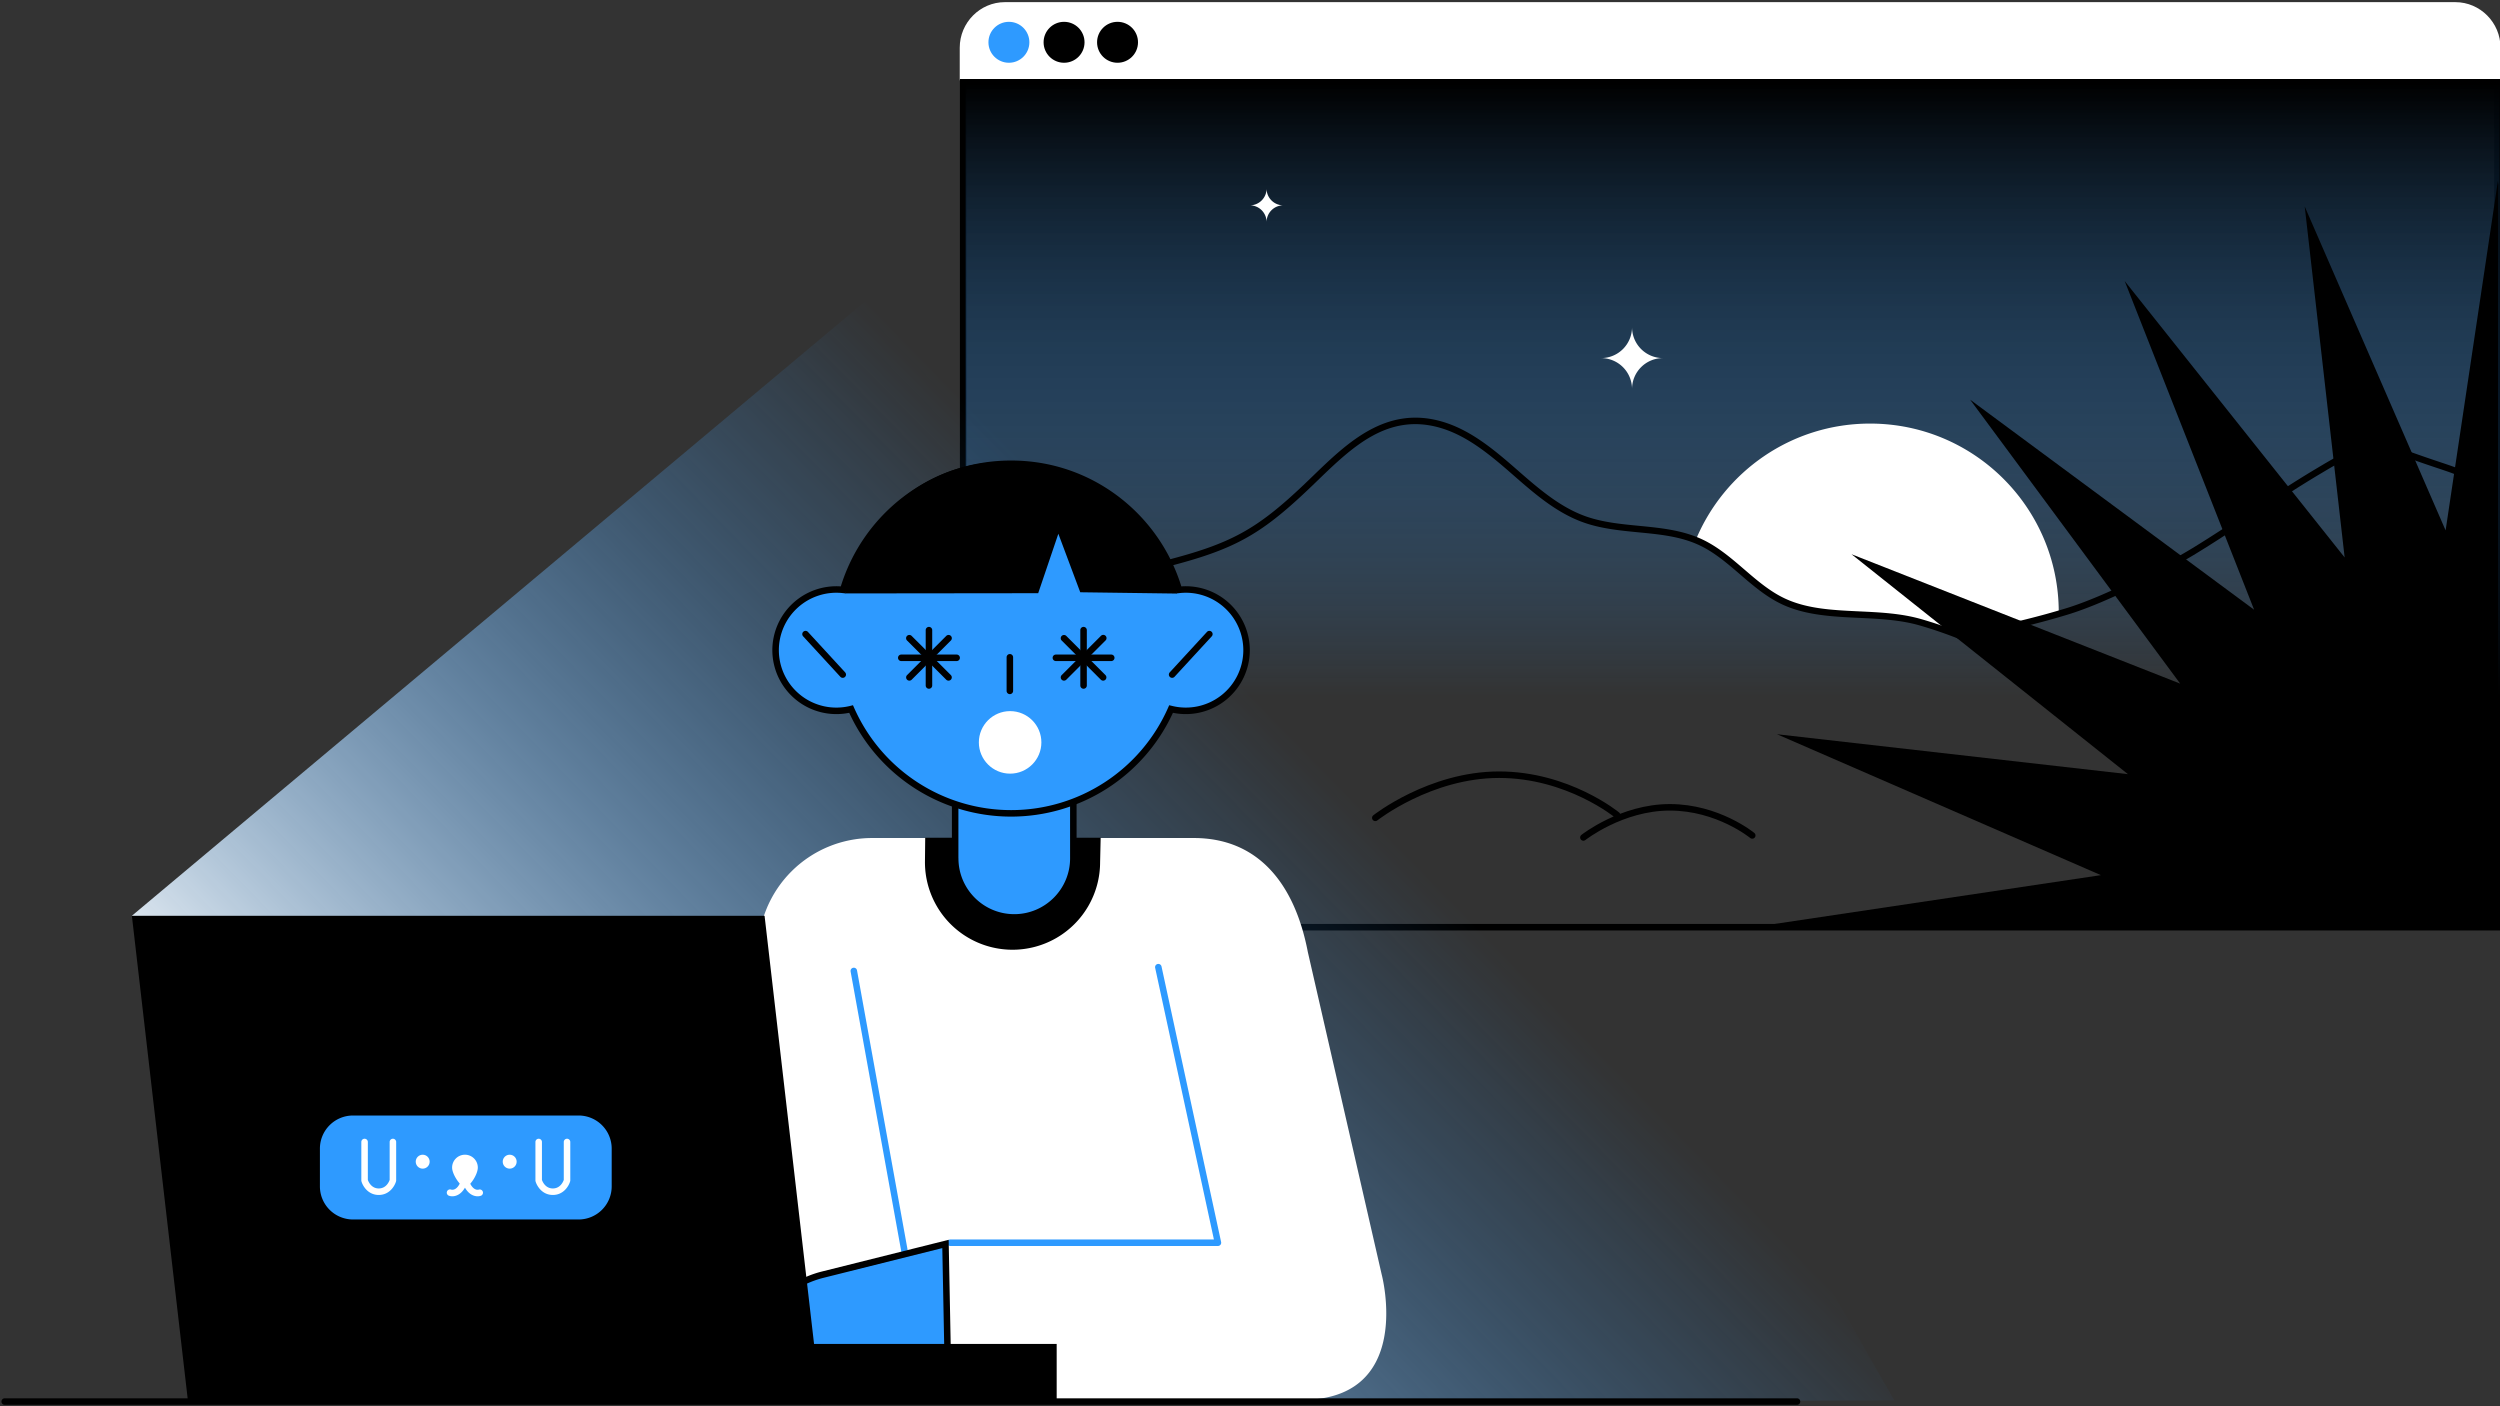 <svg xmlns="http://www.w3.org/2000/svg" xmlns:xlink="http://www.w3.org/1999/xlink" viewBox="0 0 1920 1080" xml:space="preserve"><rect x="0" y="0" width="1920" height="1080" fill="#333333" stroke="none"/><path fill="#FFF" d="M737.08 61.68V36.6c0-19.22 15.6-34.95 34.67-34.95h1113.97c19.06 0 34.67 15.73 34.67 34.95v25.07H737.09z"/><path d="M1915.5 65.67V709.6H742.2V65.67h1173.3m5-5H737.2V714.6h1183.3V60.67z"/><linearGradient id="a" gradientUnits="userSpaceOnUse" x1="-1891.3" y1="-1910.88" x2="-1420.99" y2="-1910.88" gradientTransform="rotate(-90 942.28 -2299.23)"><stop offset="0" style="stop-color:#2e9aff;stop-opacity:0"/><stop offset="1" style="stop-color:#000"/></linearGradient><path fill="url(#a)" d="M741.58 64.04h1178.09v470.31H741.58z"/><path fill="#FFF" d="M1253.4 298.8a23.77 23.77 0 0 1 23.77-23.78 23.77 23.77 0 0 1-23.77-23.77 23.77 23.77 0 0 1-23.77 23.77 23.77 23.77 0 0 1 23.77 23.77zM972.73 170.56c0-7.1 5.76-12.86 12.86-12.86-7.1 0-12.86-5.75-12.86-12.86 0 7.1-5.76 12.86-12.86 12.86 7.1 0 12.86 5.76 12.86 12.86zm333.57 245.98c23.8 11.2 40.1 34.7 64.02 45.63 31.28 14.3 70.5 5.96 104.31 15.67 10.08 2.9 33.68 11.57 33.68 11.57s28.15-6.87 72.81-18.7v-.5c0-80.03-64.87-144.9-144.9-144.9-60.4 0-112.16 36.96-133.92 89.5a74.8 74.8 0 0 1 4 1.73z"/><circle fill="#2E9AFF" cx="774.84" cy="32.48" r="15.72"/><circle cx="817.2" cy="32.48" r="15.72"/><circle cx="858.27" cy="32.48" r="15.72"/><path d="M1589.19 531.58c-.4 0-.8-.1-1.18-.3-36.19-19.38-73.6-39.42-114.07-51.04-14.7-4.22-30.81-4.98-46.4-5.72-19.86-.94-40.4-1.91-58.26-10.08-12.4-5.66-22.85-14.65-32.96-23.35-9.64-8.3-19.62-16.89-31.08-22.29-14.52-6.84-30.38-8.38-47.17-10-14-1.36-28.47-2.77-41.94-7.56-20.82-7.4-37.8-22.24-54.2-36.59l-1.36-1.19c-17.3-15.1-34.5-29.15-54.82-34.97-39.97-11.45-67.34 14.96-93.8 40.5a846.63 846.63 0 0 1-7.61 7.31c-36.84 34.9-57.12 45.95-108.53 59.1-27.8 7.1-49.64 10.77-73.02 12.24-24.18 1.53-50.99.72-83.52-.48a2.5 2.5 0 0 1 .18-5c72.44 2.69 100.45 2.38 155.12-11.6 50.39-12.9 70.26-23.71 106.33-57.88 2.52-2.39 5.04-4.82 7.58-7.28 26.2-25.3 55.9-53.96 98.65-41.72 21.32 6.1 39 20.52 56.73 36.02l1.36 1.19c16.06 14.04 32.66 28.55 52.59 35.64 12.9 4.59 27.05 5.96 40.74 7.29 16.48 1.6 33.51 3.25 48.82 10.46 12.08 5.7 22.32 14.5 32.22 23.02 9.84 8.47 20.01 17.23 31.77 22.6 16.98 7.76 36.14 8.67 56.42 9.63 15.87.75 32.28 1.52 47.54 5.9 40.98 11.78 78.64 31.94 115.05 51.45a2.5 2.5 0 0 1-1.18 4.7z"/><path d="M1508.31 491.91a2.5 2.5 0 0 1-.56-4.94 8438.4 8438.4 0 0 1 16.04-3.71c25.62-5.92 41.09-9.49 62.41-15.93 31.13-9.4 76.35-33.4 97.53-46.31 14.74-8.99 29.6-18.84 43.98-28.37 16.55-10.97 33.66-22.31 51-32.63l.94-.56c24.04-14.32 39.93-23.78 68.35-13.55 11.75 4.23 19.94 6.98 25.91 8.98 14.12 4.73 18.38 6.16 34.67 15.12a2.5 2.5 0 0 1-2.41 4.38c-15.9-8.74-20.06-10.14-33.85-14.76-6-2-14.2-4.76-26.01-9.01-26.2-9.43-40.47-.94-64.1 13.13l-.94.56c-17.24 10.26-34.3 21.57-50.8 32.5-14.41 9.56-29.32 19.44-44.14 28.48-21.4 13.04-67.1 37.3-98.68 46.83-21.49 6.49-37.9 10.27-62.74 16.01l-16.03 3.71a2.5 2.5 0 0 1-.57.07z"/><path d="M1918.78 710.34V141.81l-.41-2.76-40.14 268.3-108.21-248.77 30.67 269.55-168.92-212.28 99.39 252.42-218.1-161.33 161.34 218.1-252.43-99.39 212.29 168.91-269.55-30.67 248.77 108.22-255.59 38.23z"/><path fill="none" stroke="#000" stroke-width="5" stroke-linecap="round" stroke-linejoin="round" stroke-miterlimit="10" d="M1216.04 643.18s29.33-23.16 66.39-23.16 63.3 21.61 63.3 21.61m-289.5-13.51s42-33.15 95.05-33.15c53.04 0 90.62 30.94 90.62 30.94"/><linearGradient id="b" gradientUnits="userSpaceOnUse" x1="261.81" y1="1393.37" x2="1188.79" y2="488.4"><stop offset=".23" style="stop-color:#fff"/><stop offset=".34" style="stop-color:#d1e9ff;stop-opacity:.82"/><stop offset=".52" style="stop-color:#8bc7ff;stop-opacity:.529"/><stop offset=".67" style="stop-color:#59afff;stop-opacity:.285"/><stop offset=".79" style="stop-color:#3aa0ff;stop-opacity:.102"/><stop offset=".85" style="stop-color:#2e9aff;stop-opacity:0"/></linearGradient><path fill="url(#b)" d="M101.28 703.31 873.52 56.25l581.27 1019.24-824.26 2.85z"/><path fill="#FFF" d="m574.93 1075.05 7.22-343.82a87.63 87.63 0 0 1 87.62-87.63H916.8c48.4 0 77.28 33.62 87.63 87.62l56.76 247.83s26.12 98.66-65.1 96H728.57l-1.64-120.63h208.45"/><path d="M844.88 662.14a67.26 67.26 0 0 1-134.52 0l.2-18.76h134.75l-.43 18.76z"/><path fill="#2E9AFF" d="M703.95 1014.62a2.5 2.5 0 0 1-2.46-2.06l-48.22-266.41a2.5 2.5 0 1 1 4.92-.9l48.22 266.42a2.5 2.5 0 0 1-2.46 2.95zm231.43-57.7H729.8a2.5 2.5 0 1 1 0-5h202.48l-45.12-208.6a2.5 2.5 0 1 1 4.89-1.05l45.77 211.62a2.5 2.5 0 0 1-2.44 3.03zM824.3 576.58h-90.74v82.33l.03.3a45.37 45.37 0 0 0 90.74 0l-.04-82.63z"/><path d="M778.96 707.08a47.92 47.92 0 0 1-47.87-47.74l-.03-.43v-84.83h95.73l.04 85.13a47.92 47.92 0 0 1-47.87 47.87zm-42.9-48.3.03.43c0 23.64 19.23 42.87 42.87 42.87s42.87-19.23 42.87-42.87l-.03-80.13h-85.74v79.7z"/><defs><path id="c" d="M910.75 452.72c-1.8 0-3.55.11-5.29.3-16.2-55.93-67.8-96.84-128.95-96.84s-112.77 40.9-128.96 96.85a46.61 46.61 0 1 0 6.08 91.51c20.82 47.18 68 80.12 122.88 80.12 54.87 0 102.06-32.94 122.87-80.12a46.61 46.61 0 1 0 11.37-91.82z"/></defs><defs><path id="d" d="M776.5 627.16a136.86 136.86 0 0 1-124.3-79.73 49.17 49.17 0 0 1-59.04-48.1 49.17 49.17 0 0 1 52.58-48.98 137.82 137.82 0 0 1 47.91-68.7c23.97-18.3 52.62-27.97 82.86-27.97s58.88 9.67 82.85 27.96a137.82 137.82 0 0 1 47.91 68.71 49.17 49.17 0 0 1 52.59 48.98 49.17 49.17 0 0 1-59.04 48.1 136.86 136.86 0 0 1-124.31 79.73zM655.08 541.6l.85 1.93a131.86 131.86 0 0 0 120.59 78.63c52.18 0 99.51-30.86 120.58-78.63l.85-1.92 2.05.5a44.16 44.16 0 0 0 54.87-42.78 44.16 44.16 0 0 0-49.12-43.82l-2.1.23-.58-2.02a132.72 132.72 0 0 0-46.73-68.1c-23.1-17.62-50.7-26.94-79.82-26.94s-56.73 9.32-79.83 26.94a132.71 132.71 0 0 0-46.73 68.1l-.58 2.02-2.1-.23a44.16 44.16 0 0 0-49.12 43.82 44.16 44.16 0 0 0 54.88 42.79l2.04-.52z"/></defs><use xlink:href="#c" overflow="visible" fill="#2E9AFF"/><use xlink:href="#d" overflow="visible"/><path fill="#2E9AFF" d="m618.65 487 28.59 31.08"/><path d="M647.24 520.58a2.5 2.5 0 0 1-1.84-.8l-28.59-31.08a2.5 2.5 0 1 1 3.68-3.39l28.59 31.08a2.5 2.5 0 0 1-1.84 4.19z"/><path fill="#2E9AFF" d="m928.79 487-28.59 31.08"/><path d="M900.2 520.58a2.5 2.5 0 0 1-1.84-4.2l28.59-31.07a2.5 2.5 0 1 1 3.68 3.39l-28.59 31.07c-.5.54-1.16.81-1.84.81zM775.57 533.1a2.5 2.5 0 0 1-2.5-2.5v-25.8a2.5 2.5 0 1 1 5 0v25.8a2.5 2.5 0 0 1-2.5 2.5zm-62.13-4.14a2.5 2.5 0 0 1-2.5-2.5v-42.51a2.5 2.5 0 1 1 5 0v42.51a2.5 2.5 0 0 1-2.5 2.5z"/><path fill="#2E9AFF" d="m728.47 490.17-30.07 30.07"/><path d="M698.4 522.74a2.5 2.5 0 0 1-1.76-4.27l30.06-30.06a2.5 2.5 0 1 1 3.54 3.53l-30.07 30.07c-.49.48-1.13.73-1.76.73z"/><path d="M734.7 507.7h-42.52a2.5 2.5 0 1 1 0-5h42.52a2.5 2.5 0 1 1 0 5z"/><path fill="#2E9AFF" d="m728.47 520.24-30.07-30.07"/><path d="M728.47 522.74a2.5 2.5 0 0 1-1.77-.73l-30.06-30.07a2.5 2.5 0 1 1 3.53-3.54l30.07 30.07a2.5 2.5 0 0 1-1.77 4.27zm103.71 6.22a2.5 2.5 0 0 1-2.5-2.5v-42.51a2.5 2.5 0 1 1 5 0v42.51a2.5 2.5 0 0 1-2.5 2.5z"/><path fill="#2E9AFF" d="m847.21 490.17-30.06 30.07"/><path d="M817.15 522.74a2.5 2.5 0 0 1-1.77-4.27l30.07-30.06a2.5 2.5 0 1 1 3.53 3.53l-30.06 30.07c-.49.48-1.13.73-1.77.73z"/><path d="M853.44 507.7h-42.52a2.5 2.5 0 1 1 0-5h42.52a2.5 2.5 0 1 1 0 5z"/><path fill="#2E9AFF" d="m847.22 520.24-30.07-30.07"/><path d="M847.22 522.74a2.5 2.5 0 0 1-1.77-.73l-30.07-30.07a2.5 2.5 0 1 1 3.54-3.54l30.06 30.07a2.5 2.5 0 0 1-1.76 4.27zm-49.89-67.16 15.48-45.66 16.82 44.94 74.25 1c0-21.76-36.55-101.14-131.97-101.14-83.56 0-123.99 77.17-122.71 101.03l148.13-.17z"/><circle fill="#FFF" cx="775.77" cy="570.15" r="24.01"/><path fill="#2E9AFF" stroke="#000" stroke-width="5" stroke-miterlimit="10" d="m631.9 978.93 94.23-23.58 1.63 83.7-152.73 2.18a76.3 76.3 0 0 1 56.87-62.3z"/><path d="M811.53 1078.34H628.97l-5.33-46.22h187.89z"/><path d="M1380.1 1078.9H3.62a2.5 2.5 0 1 1 0-5H1380.1a2.5 2.5 0 1 1 0 5z"/><path d="M630.53 1078.34H144.62l-43.34-375.03h485.91z"/><path fill="#2E9AFF" d="M444.35 936.56H271.12a25.43 25.43 0 0 1-25.43-25.43v-29a25.43 25.43 0 0 1 25.43-25.42h173.23a25.43 25.43 0 0 1 25.43 25.43v29a25.43 25.43 0 0 1-25.43 25.42z"/><path fill="#FFF" d="M290.88 917.73c-8.22 0-12.29-6.87-13.3-10.5a2.5 2.5 0 0 1-.08-.67v-29.51a2.5 2.5 0 1 1 5 0v29.12c.45 1.3 2.63 6.56 8.38 6.56 5.74 0 7.92-5.24 8.38-6.56v-29.12a2.5 2.5 0 1 1 5 0v29.51c0 .23-.03.45-.09.67-1 3.63-5.07 10.5-13.3 10.5zm133.72 0c-8.22 0-12.3-6.87-13.3-10.5a2.5 2.5 0 0 1-.09-.67v-29.51a2.5 2.5 0 1 1 5 0v29.12c.45 1.3 2.63 6.56 8.38 6.56 5.75 0 7.93-5.24 8.39-6.56v-29.12a2.5 2.5 0 1 1 5 0v29.51c0 .23-.03.45-.1.67-1 3.63-5.07 10.5-13.29 10.5z"/><circle fill="#FFF" cx="324.63" cy="892.17" r="5.35"/><circle fill="#FFF" cx="391.44" cy="892.17" r="5.35"/><path fill="#FFF" d="M366.96 896.7c0 5.44-6.36 15.03-9.87 15.03-3.13 0-9.87-9.59-9.87-15.04a9.87 9.87 0 1 1 19.74 0z"/><path fill="#FFF" d="M347.37 918.75c-1 0-1.9-.18-2.6-.44a2.5 2.5 0 0 1 1.72-4.7c.48.15 4.35 1.12 7.3-6.15a2.5 2.5 0 0 1 4.64 1.89c-3.03 7.43-7.7 9.4-11.06 9.4z"/><path fill="#FFF" d="M366.81 918.75c-3.36 0-8.03-1.97-11.05-9.4a2.5 2.5 0 0 1 4.63-1.89c3.1 7.62 7.22 6.18 7.26 6.17a2.5 2.5 0 0 1 1.75 4.68 7.5 7.5 0 0 1-2.59.44z"/></svg>